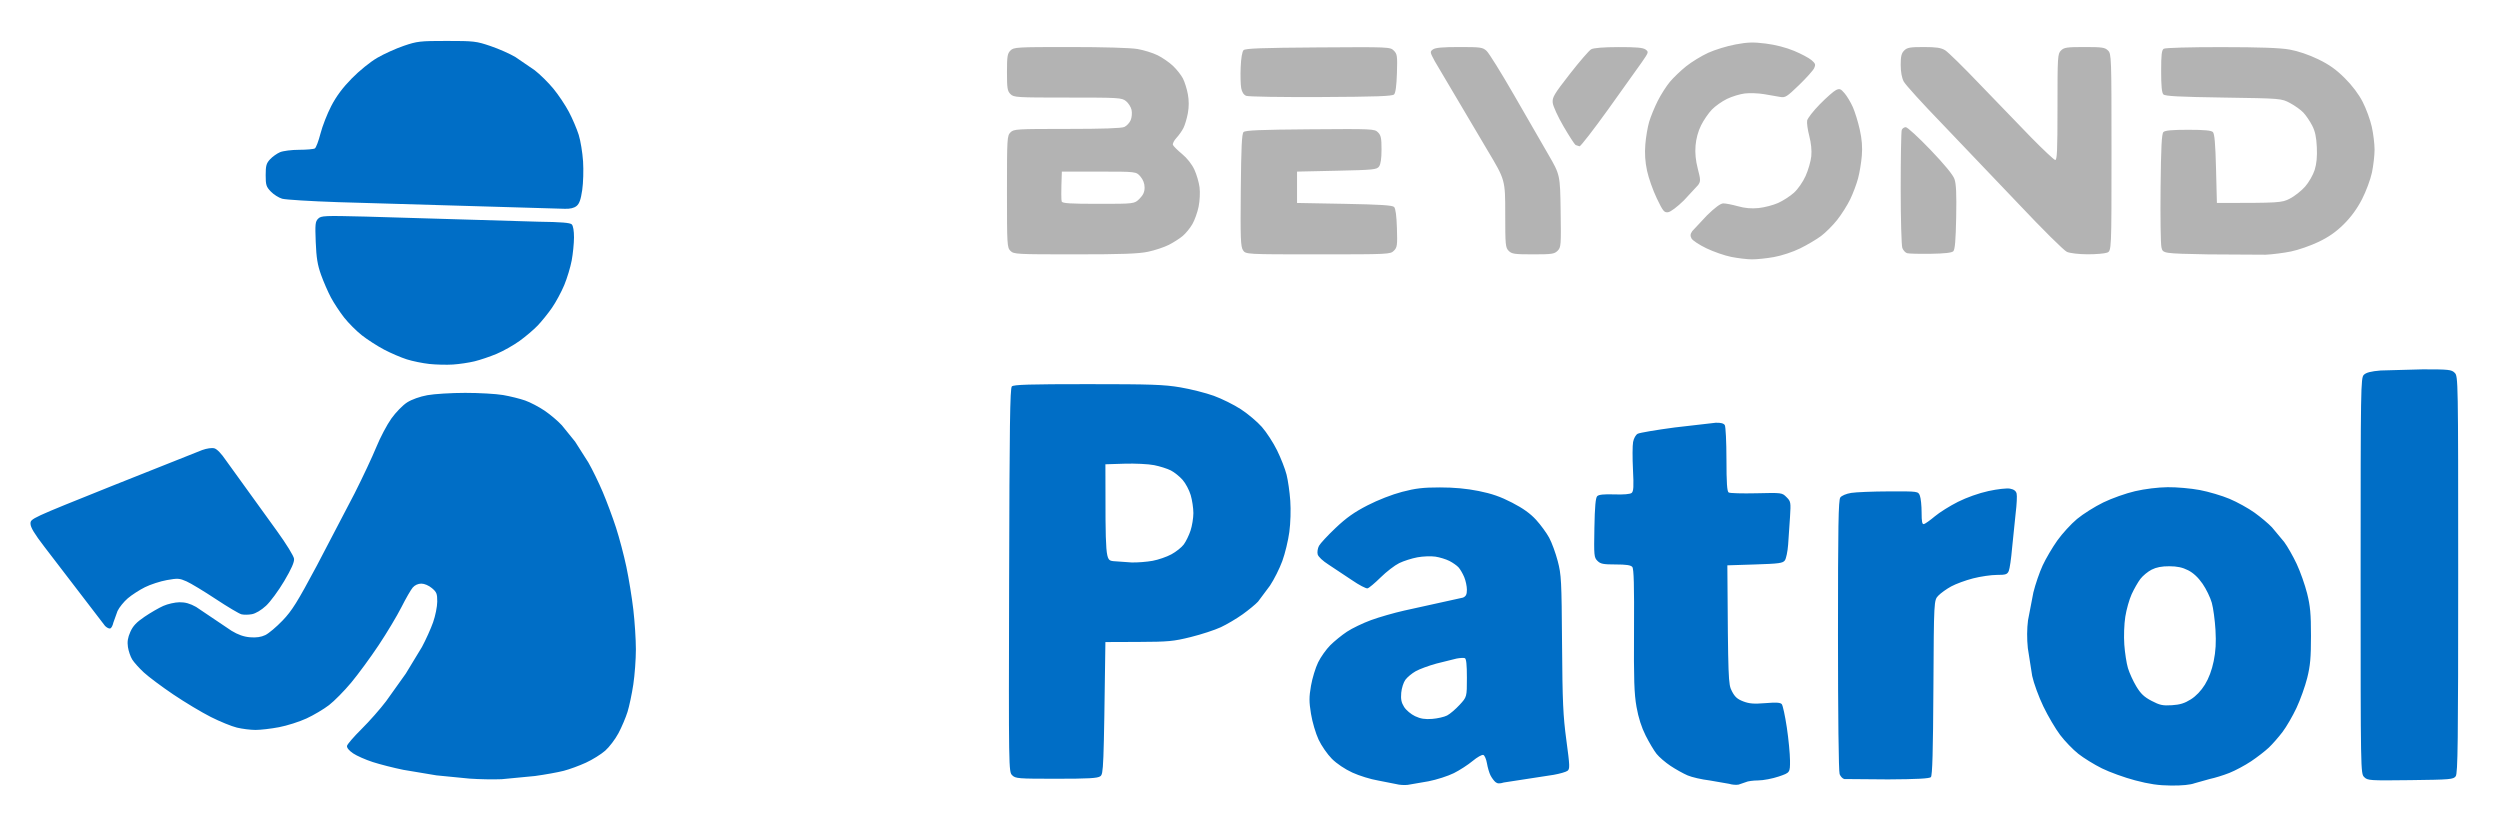 <?xml version="1.0" encoding="UTF-8"?>
<!-- Generated by Pixelmator Pro 3.6.11 -->
<svg width="1435" height="467" viewBox="0 0 1435 467" xmlns="http://www.w3.org/2000/svg">
    <path id="Shape" fill="#b3b3b3" fill-rule="evenodd" stroke="none" d="M 1005.5 148.871 C 1002.75 148.839 997.452 148.206 993.727 147.465 C 990.002 146.724 983.599 144.504 979.498 142.531 C 975.396 140.558 971.549 138.027 970.949 136.905 C 970.115 135.347 970.207 134.351 971.335 132.683 L 979.78 123.652 C 984.323 119.188 987.575 116.785 989.124 116.75 C 990.431 116.72 994.2 117.446 997.5 118.364 C 1001.699 119.531 1005.301 119.846 1009.5 119.412 C 1012.8 119.07 1017.804 117.765 1020.62 116.51 C 1023.436 115.256 1027.535 112.608 1029.728 110.627 C 1032.016 108.559 1034.875 104.441 1036.435 100.965 C 1037.931 97.633 1039.391 92.565 1039.681 89.703 C 1040.012 86.423 1039.585 82.117 1038.525 78.052 C 1037.6 74.505 1037.05 70.521 1037.303 69.196 C 1037.556 67.872 1040.854 63.644 1044.631 59.8 C 1048.409 55.956 1052.565 52.307 1053.867 51.691 C 1055.943 50.71 1056.549 50.937 1058.781 53.532 C 1060.182 55.161 1062.324 58.745 1063.541 61.496 C 1064.757 64.248 1066.543 70.054 1067.51 74.397 C 1068.74 79.931 1069.093 84.421 1068.688 89.397 C 1068.369 93.304 1067.394 99.167 1066.521 102.427 C 1065.648 105.687 1063.615 111.087 1062.005 114.427 C 1060.394 117.767 1057.027 123.088 1054.522 126.252 C 1052.017 129.416 1047.837 133.586 1045.234 135.52 C 1042.63 137.453 1037.218 140.644 1033.206 142.609 C 1029.019 144.66 1022.629 146.767 1018.206 147.556 C 1013.968 148.312 1008.25 148.904 1005.5 148.871 Z M 1272.5 116.5 C 1308.743 116.5 1309.7 116.398 1314.377 114.009 C 1317.059 112.64 1320.992 109.544 1323.116 107.131 C 1325.241 104.717 1327.711 100.421 1328.605 97.584 C 1329.725 94.032 1330.115 89.946 1329.859 84.463 C 1329.586 78.608 1328.87 75.309 1327.154 72 C 1325.871 69.525 1323.624 66.221 1322.16 64.657 C 1320.697 63.093 1317.25 60.618 1314.5 59.157 C 1309.5 56.5 1309.5 56.5 1276.298 56 C 1250.928 55.618 1242.79 55.193 1241.798 54.2 C 1240.878 53.279 1240.5 49.404 1240.5 40.914 C 1240.5 31.347 1240.803 28.736 1242 27.979 C 1242.865 27.432 1256.831 27.039 1275 27.05 C 1297.332 27.064 1308.758 27.472 1314.257 28.453 C 1319.037 29.305 1325.302 31.427 1330.578 33.981 C 1336.921 37.051 1340.884 39.859 1345.866 44.813 C 1350.163 49.085 1353.89 54.028 1356.186 58.5 C 1358.163 62.35 1360.505 68.739 1361.39 72.697 C 1362.276 76.656 1363 82.589 1363 85.882 C 1363 89.175 1362.32 95.102 1361.489 99.054 C 1360.657 103.005 1358.092 109.897 1355.788 114.369 C 1352.981 119.818 1349.535 124.545 1345.34 128.702 C 1340.873 133.129 1336.709 136.038 1330.791 138.869 C 1326.231 141.049 1319.125 143.518 1315 144.354 C 1310.875 145.19 1304.35 146.022 1300.5 146.203 L 1267.5 146.016 C 1241.5 145.5 1241.5 145.5 1240.672 142 C 1240.217 140.075 1239.992 124.684 1240.172 107.799 C 1240.423 84.294 1240.805 76.793 1241.8 75.799 C 1242.731 74.868 1246.756 74.5 1256 74.5 C 1265.237 74.5 1269.269 74.868 1270.2 75.797 C 1271.142 76.737 1271.638 82.523 1272 96.797 L 1272.5 116.5 Z M 616.935 146 C 583.333 146 581.924 145.924 580 144 C 578.083 142.083 578 140.667 578 110 C 578 79.333 578.083 77.917 580 76 C 581.912 74.088 583.333 74 612.453 74 C 632.956 74 643.716 73.631 645.385 72.87 C 646.749 72.249 648.388 70.479 649.026 68.936 C 649.669 67.384 649.888 64.769 649.517 63.078 C 649.148 61.399 647.695 59.119 646.288 58.012 C 643.851 56.095 642.278 56 612.865 56 C 583.333 56 581.914 55.914 580 54 C 578.254 52.254 578 50.667 578 41.5 C 578 32.333 578.254 30.746 580 29 C 581.917 27.083 583.333 27 614.168 27 C 633.527 27 648.957 27.45 652.918 28.13 C 656.538 28.751 661.75 30.373 664.5 31.733 C 667.25 33.094 671.226 35.848 673.335 37.853 C 675.444 39.859 677.99 43.089 678.994 45.032 C 679.997 46.974 681.27 51.024 681.823 54.032 C 682.494 57.681 682.497 61.317 681.831 64.962 C 681.282 67.966 680.144 71.791 679.302 73.462 C 678.46 75.133 676.64 77.711 675.256 79.19 C 673.872 80.67 672.978 82.47 673.269 83.19 C 673.56 83.911 675.919 86.252 678.512 88.394 C 681.375 90.76 684.144 94.27 685.565 97.338 C 686.852 100.115 688.195 104.715 688.551 107.56 C 688.911 110.441 688.67 115.341 688.007 118.617 C 687.352 121.853 685.742 126.365 684.428 128.645 C 683.114 130.924 680.616 133.987 678.877 135.45 C 677.138 136.913 673.534 139.216 670.868 140.567 C 668.202 141.918 662.837 143.693 658.945 144.512 C 653.457 145.666 644.031 146 616.935 146 Z M 744.5 98.5 L 744.5 116.5 L 771.702 117 C 792.112 117.375 799.228 117.824 800.202 118.797 C 801.059 119.654 801.614 123.785 801.836 130.961 C 802.143 140.892 801.993 142.007 800.086 143.914 C 798.038 145.962 797.238 146 756.523 146 C 715.046 146 715.046 146 713.483 143.614 C 712.131 141.551 711.959 136.89 712.21 109.163 C 712.433 84.512 712.8 76.797 713.799 75.799 C 714.806 74.791 723.381 74.436 752.014 74.215 C 788.004 73.937 788.981 73.981 790.965 75.965 C 792.664 77.664 793 79.288 793 85.809 C 793 90.969 792.519 94.276 791.582 95.559 C 790.271 97.355 788.46 97.537 767.332 98 L 744.5 98.5 Z M 880 146 C 869.333 146 867.778 145.778 866 144 C 864.138 142.138 864 140.667 864 122.651 C 864 103.302 864 103.302 853.897 86.401 L 823.575 35.163 C 820.76 29.932 820.72 29.678 822.516 28.364 C 823.87 27.374 828.019 27 837.635 27 C 849.988 27 851.055 27.153 853.333 29.25 C 854.678 30.487 861.675 41.739 868.882 54.254 L 888.743 88.685 C 895.5 100.362 895.5 100.362 895.806 121.125 C 896.098 140.957 896.019 141.981 894.056 143.944 C 892.21 145.79 890.775 146 880 146 Z M 1108.203 145.674 C 1101.766 145.769 1095.687 145.619 1094.693 145.339 C 1093.699 145.06 1092.462 143.715 1091.943 142.351 C 1091.424 140.985 1091 125.553 1091 108.017 C 1091 90.497 1091.273 75.452 1091.607 74.582 C 1091.941 73.712 1092.982 73 1093.921 73 C 1094.86 73 1101.224 78.838 1108.064 85.974 C 1116.057 94.313 1120.981 100.297 1121.848 102.724 C 1122.845 105.52 1123.105 111.223 1122.848 124.703 C 1122.596 137.894 1122.143 143.262 1121.203 144.203 C 1120.31 145.096 1116.259 145.554 1108.203 145.674 Z M 1198.185 145.961 C 1193.217 145.938 1188.185 145.349 1186.426 144.583 C 1184.718 143.839 1172.521 131.754 1158.965 117.372 L 1114.539 70.814 C 1103.517 59.437 1093.713 48.637 1092.751 46.814 C 1091.628 44.684 1091.003 41.267 1091.001 37.25 C 1091 32.332 1091.426 30.574 1093 29 C 1094.712 27.288 1096.33 27.001 1104.25 27.004 C 1111.476 27.007 1114.162 27.411 1116.525 28.852 C 1118.188 29.867 1127.188 38.708 1136.525 48.499 L 1165.889 78.901 C 1172.703 85.83 1178.891 91.646 1179.639 91.823 C 1180.764 92.091 1181 86.853 1181 61.573 C 1181 32.333 1181.087 30.913 1183 29 C 1184.768 27.232 1186.333 27 1196.5 27 C 1206.667 27 1208.232 27.232 1210 29 C 1211.953 30.953 1212 32.333 1212 87.525 C 1212 144.049 1212 144.049 1209.435 145.025 C 1208.024 145.561 1202.962 145.982 1198.185 145.961 Z M 957.472 121.818 C 955.234 122.102 954.555 121.265 950.983 113.818 C 948.789 109.243 946.278 102.125 945.402 98 C 944.305 92.831 943.999 88.135 944.417 82.893 C 944.75 78.709 945.743 72.86 946.624 69.894 C 947.505 66.929 949.71 61.555 951.524 57.952 C 953.339 54.349 956.48 49.417 958.505 46.994 C 960.53 44.57 964.738 40.542 967.856 38.043 C 970.974 35.544 976.669 32.064 980.512 30.31 C 984.355 28.555 991.391 26.399 996.146 25.519 C 1003.278 24.198 1006.333 24.109 1013.591 25.011 C 1019.042 25.689 1025.21 27.278 1029.798 29.188 C 1033.871 30.884 1038.38 33.283 1039.816 34.518 C 1042.065 36.453 1042.276 37.094 1041.33 39.133 C 1040.726 40.435 1036.801 44.813 1032.607 48.862 C 1025.592 55.635 1024.723 56.176 1021.741 55.625 L 1012.5 54.032 C 1009.2 53.486 1004.25 53.314 1001.5 53.65 C 998.75 53.986 994.176 55.381 991.335 56.751 C 988.495 58.12 984.588 60.874 982.653 62.87 C 980.718 64.867 977.922 68.929 976.44 71.898 C 974.725 75.335 973.562 79.589 973.239 83.607 C 972.894 87.911 973.306 92.129 974.537 96.873 C 976.188 103.24 976.208 104.028 974.765 106.165 L 966.58 115 C 962.729 118.788 958.928 121.633 957.472 121.818 Z M 609.5 98.5 C 609.043 110.763 609.141 114.925 609.424 115.662 C 609.83 116.72 614.255 117 630.546 117 C 651.154 117 651.154 117 654.077 114.077 C 656.201 111.953 657 110.191 657 107.633 C 657 105.353 656.149 103.122 654.588 101.306 C 652.176 98.5 652.176 98.5 630.838 98.5 L 609.5 98.5 Z M 906.663 83.985 L 904.385 83.235 C 903.771 82.831 900.647 78 897.441 72.5 C 894.188 66.921 891.458 60.953 891.263 59 C 890.951 55.867 891.977 54.137 901.046 42.5 C 906.619 35.35 912.15 28.953 913.339 28.285 C 914.729 27.504 920.339 27.058 929.059 27.035 C 939.228 27.009 943.103 27.354 944.557 28.418 C 946.432 29.789 946.363 30.026 942.446 35.668 L 923.111 62.75 C 914.704 74.438 907.302 83.993 906.663 83.985 Z M 758.201 55.703 C 735.808 55.815 716.513 55.502 715.305 55.006 C 713.873 54.418 712.881 52.885 712.451 50.591 C 712.088 48.657 711.951 43.256 712.146 38.587 C 712.362 33.397 713.005 29.594 713.799 28.8 C 714.814 27.785 724.173 27.438 756.517 27.218 C 797.557 26.939 797.956 26.956 800.054 29.054 C 802 31 802.145 32.059 801.836 42.039 C 801.614 49.22 801.059 53.345 800.201 54.203 C 799.186 55.216 790.005 55.544 758.201 55.703 Z"/>
    <path id="path1" fill="#006ec6" fill-rule="evenodd" stroke="none" d="M 808 450.52 C 806.075 450.739 803.15 450.542 801.5 450.081 L 791 448.01 C 786.875 447.331 780.27 445.295 776.322 443.486 C 771.984 441.498 767.305 438.358 764.496 435.549 C 761.94 432.993 758.503 428.026 756.858 424.511 C 755.198 420.964 753.265 414.399 752.514 409.757 C 751.375 402.722 751.375 400.154 752.515 393.589 C 753.261 389.297 755.101 383.27 756.604 380.197 C 758.108 377.123 761.238 372.709 763.561 370.387 C 765.883 368.065 770.198 364.561 773.151 362.6 C 776.104 360.639 782.341 357.64 787.01 355.934 C 791.68 354.228 800.225 351.772 806 350.476 L 839.75 343.028 C 841.476 342.272 842 341.216 842 338.489 C 842 336.535 841.308 333.279 840.462 331.254 C 839.616 329.23 838.153 326.721 837.212 325.68 C 836.27 324.639 833.914 322.978 831.977 321.989 C 830.039 321 826.411 319.884 823.914 319.51 C 821.418 319.135 816.764 319.312 813.573 319.902 C 810.381 320.492 805.684 321.993 803.135 323.237 C 800.586 324.482 795.807 328.157 792.515 331.405 C 789.223 334.653 785.836 337.492 784.989 337.713 C 784.142 337.935 780.085 335.803 775.974 332.976 L 762.715 324.168 C 759.23 321.958 756.695 319.575 756.338 318.173 C 756.011 316.893 756.353 314.709 757.097 313.319 C 757.84 311.93 762.142 307.297 766.656 303.025 C 772.836 297.174 777.361 293.973 784.984 290.057 C 790.966 286.984 799.071 283.821 804.803 282.322 C 812.577 280.289 816.88 279.785 826.5 279.782 C 834.628 279.779 841.8 280.439 848.727 281.829 C 856.283 283.346 861.305 285.096 867.962 288.534 C 874.263 291.789 878.402 294.756 881.735 298.409 C 884.356 301.281 887.728 305.895 889.228 308.661 C 890.729 311.427 892.942 317.473 894.148 322.095 C 896.193 329.94 896.358 333.096 896.616 369.5 C 896.854 403.026 897.202 410.802 899.098 424.903 C 901.105 439.837 901.16 441.41 899.712 442.469 C 898.837 443.109 895.281 444.133 891.811 444.746 L 863.202 449.149 C 860.757 449.901 859.51 449.838 858.386 448.905 C 857.551 448.212 856.276 446.488 855.552 445.073 C 854.829 443.658 853.913 440.556 853.519 438.18 C 853.124 435.805 852.188 433.626 851.439 433.338 C 850.69 433.051 847.922 434.61 845.289 436.804 C 842.655 438.997 837.799 442.139 834.498 443.785 C 831.196 445.432 824.671 447.531 819.998 448.45 L 808 450.52 Z M 991.5 324.5 C 991.931 391.083 992.03 392.676 994.089 396.713 C 995.758 399.984 997.218 401.3 1000.623 402.6 C 1004.1 403.928 1006.733 404.134 1013.348 403.598 C 1019.615 403.089 1021.955 403.242 1022.756 404.21 C 1023.343 404.92 1024.634 410.9 1025.626 417.5 C 1026.617 424.1 1027.444 432.65 1027.464 436.5 C 1027.5 443.5 1027.5 443.5 1021 445.715 C 1017.425 446.933 1012.108 447.945 1009.184 447.965 C 1006.261 447.984 1003.084 448.42 1002.125 448.933 L 997.941 450.367 C 996.598 450.643 994.15 450.435 992.5 449.906 L 981.329 447.97 C 976.834 447.435 971.145 446.134 968.686 445.08 C 966.227 444.026 961.804 441.559 958.858 439.597 C 955.911 437.636 952.311 434.534 950.857 432.703 C 949.403 430.873 946.594 426.158 944.614 422.225 C 942.214 417.461 940.464 411.977 939.367 405.788 C 938.017 398.169 937.758 390.244 937.925 361.68 C 938.075 336.019 937.817 326.484 936.942 325.43 C 936.086 324.398 933.423 324 927.378 324 C 920.245 324 918.693 323.693 916.935 321.935 C 914.984 319.984 914.887 318.938 915.185 302.982 C 915.413 290.771 915.862 285.735 916.805 284.797 C 917.721 283.887 920.66 283.586 926.657 283.788 C 931.995 283.968 935.718 283.649 936.576 282.937 C 937.667 282.032 937.821 279.294 937.329 269.58 C 936.988 262.859 937.019 255.71 937.398 253.693 C 937.794 251.582 938.921 249.578 940.052 248.972 C 941.133 248.394 950.676 246.773 961.259 245.37 L 984.786 242.66 C 987.646 242.553 989.388 242.999 990.021 244 C 990.542 244.825 990.976 253.686 990.985 263.691 C 990.996 277.135 991.326 282.091 992.25 282.684 C 992.938 283.126 1000.11 283.329 1008.188 283.136 C 1022.838 282.787 1022.884 282.793 1025.447 285.356 C 1027.918 287.827 1027.996 288.266 1027.472 296.713 L 1026.386 312.665 C 1026.089 316.605 1025.243 320.655 1024.506 321.665 C 1023.334 323.271 1021.191 323.562 1007.333 324 L 991.5 324.5 Z M 1246.23 450.906 C 1238.914 450.835 1233.771 450.091 1225.5 447.908 C 1219.45 446.311 1210.9 443.223 1206.5 441.044 C 1202.1 438.866 1195.993 435.097 1192.93 432.668 C 1189.866 430.24 1185.186 425.384 1182.529 421.877 C 1179.872 418.369 1175.532 410.994 1172.885 405.487 C 1170.238 399.98 1167.352 392.105 1166.473 387.987 L 1163.976 372.038 C 1163.411 366.71 1163.451 360.783 1164.083 356.038 L 1167.157 340.058 C 1168.295 335.414 1170.694 328.439 1172.489 324.558 C 1174.284 320.676 1178.059 314.254 1180.877 310.286 C 1183.696 306.318 1188.801 300.742 1192.222 297.895 C 1195.644 295.047 1202.418 290.783 1207.278 288.418 C 1212.213 286.016 1220.273 283.157 1225.539 281.94 C 1231.224 280.626 1238.643 279.718 1244.233 279.652 C 1249.335 279.592 1257.631 280.324 1262.692 281.28 C 1267.747 282.236 1275.445 284.52 1279.798 286.355 C 1284.15 288.191 1290.589 291.754 1294.106 294.274 C 1297.623 296.793 1302.12 300.575 1304.101 302.677 L 1311.117 311.087 C 1312.995 313.61 1316.225 319.282 1318.294 323.692 C 1320.364 328.102 1323.056 335.712 1324.278 340.605 C 1326.096 347.881 1326.5 352.32 1326.5 365 C 1326.5 377.565 1326.089 382.143 1324.332 389.178 C 1323.14 393.95 1320.38 401.662 1318.2 406.314 C 1316.02 410.967 1312.41 417.187 1310.178 420.137 C 1307.946 423.086 1304.405 427.126 1302.31 429.114 C 1300.214 431.102 1295.629 434.645 1292.121 436.989 C 1288.613 439.332 1282.988 442.339 1279.621 443.67 C 1276.254 445.001 1271.25 446.55 1268.5 447.113 L 1259.73 449.568 C 1257.312 450.486 1252.469 450.966 1246.23 450.906 Z M 288 447.258 C 283.325 447.469 275 447.319 269.5 446.924 L 250.5 445.058 L 231.5 441.881 C 226 440.765 218.111 438.756 213.968 437.417 C 209.826 436.077 204.736 433.826 202.659 432.414 C 200.304 430.814 198.998 429.2 199.19 428.131 C 199.361 427.187 203.119 422.834 207.542 418.457 C 211.965 414.081 218.299 406.9 221.618 402.5 L 232.912 386.669 L 242.2 371.368 C 244.416 367.259 247.293 360.883 248.593 357.199 C 249.894 353.514 250.967 348.177 250.979 345.339 C 250.997 340.791 250.635 339.87 247.923 337.589 C 246.11 336.063 243.615 335 241.848 335 C 239.979 335 238.118 335.848 236.91 337.25 C 235.844 338.487 232.929 343.55 230.431 348.5 C 227.934 353.45 222.053 363.265 217.362 370.312 C 212.672 377.358 205.577 387.033 201.595 391.812 C 197.614 396.59 191.884 402.404 188.861 404.731 C 185.838 407.057 180.021 410.506 175.933 412.395 C 171.845 414.284 164.738 416.542 160.14 417.414 C 155.541 418.286 149.466 418.993 146.64 418.984 C 143.813 418.976 139.025 418.375 136 417.649 C 132.975 416.923 126.225 414.172 121 411.535 C 115.775 408.898 106.1 403.096 99.5 398.641 C 92.9 394.187 85.296 388.507 82.601 386.021 C 79.907 383.534 76.882 380.165 75.88 378.533 C 74.877 376.9 73.776 373.689 73.432 371.395 C 72.975 368.344 73.341 366.016 74.799 362.721 C 76.306 359.315 78.302 357.191 82.976 354.016 C 86.377 351.706 91.222 348.905 93.741 347.79 C 96.26 346.676 100.417 345.732 102.977 345.694 C 106.292 345.644 109.05 346.416 112.557 348.376 L 132.904 362.07 C 136.621 364.334 139.933 365.496 143.516 365.793 C 147.082 366.089 149.839 365.696 152.262 364.546 C 154.208 363.622 158.68 359.859 162.2 356.183 C 167.625 350.518 170.619 345.719 181.863 324.67 L 203.552 283.17 C 208.186 274.002 213.799 262.034 216.025 256.576 C 218.251 251.118 222.136 243.761 224.657 240.227 C 227.201 236.662 231.224 232.546 233.694 230.979 C 236.379 229.276 240.995 227.633 245.323 226.838 C 249.27 226.113 259.025 225.516 267 225.51 C 274.975 225.505 284.776 226.063 288.781 226.752 C 292.786 227.441 298.47 228.851 301.414 229.885 C 304.357 230.92 309.406 233.56 312.634 235.751 C 315.862 237.943 320.306 241.708 322.509 244.118 L 330.111 253.5 L 337.737 265.5 C 339.954 269.35 343.659 276.955 345.97 282.4 C 348.281 287.845 351.71 297.048 353.591 302.852 C 355.472 308.655 358.145 318.773 359.531 325.336 C 360.916 331.899 362.714 342.943 363.525 349.878 C 364.336 356.813 365 367.106 365 372.75 C 365 378.395 364.336 387.435 363.524 392.841 C 362.712 398.246 361.214 405.349 360.194 408.626 C 359.174 411.902 356.833 417.409 354.993 420.862 C 353.152 424.316 349.726 428.831 347.38 430.896 C 345.034 432.961 340.052 436.059 336.307 437.78 C 332.563 439.502 326.833 441.601 323.573 442.446 C 320.312 443.292 312.887 444.633 307.073 445.429 L 288 447.258 Z M 1083.766 447.373 L 1058.633 447.166 C 1057.672 446.982 1056.462 445.715 1055.943 444.351 C 1055.382 442.874 1055 410.601 1055 364.626 C 1055 301.812 1055.249 287.041 1056.334 285.558 C 1057.112 284.494 1059.718 283.397 1062.584 282.926 C 1065.288 282.482 1075.049 282.092 1084.275 282.06 C 1101.05 282 1101.05 282 1102.025 284.565 C 1102.561 285.976 1103 290.284 1103 294.138 C 1103 299.495 1103.316 301.07 1104.342 300.823 C 1105.08 300.646 1107.892 298.645 1110.592 296.378 C 1113.291 294.111 1119.265 290.367 1123.867 288.058 C 1128.921 285.523 1135.849 283.071 1141.367 281.866 C 1146.57 280.73 1151.895 280.134 1153.742 280.48 C 1155.988 280.901 1157.157 281.776 1157.547 283.33 C 1157.856 284.563 1157.608 289.606 1156.995 294.536 L 1154.947 314.5 C 1154.434 320.55 1153.57 326.513 1153.028 327.75 C 1152.168 329.715 1151.301 330 1146.181 330 C 1142.958 330 1136.839 330.89 1132.585 331.978 C 1128.331 333.066 1122.667 335.145 1119.998 336.597 C 1117.329 338.05 1114 340.434 1112.6 341.895 C 1110.055 344.552 1110.055 344.552 1109.777 394.727 C 1109.574 431.463 1109.186 445.215 1108.327 446.074 C 1107.504 446.897 1100.169 447.285 1083.766 447.373 Z M 1383.631 447.799 C 1360.027 448.087 1359.021 448.021 1357.049 446.049 C 1355.008 444.008 1355 443.578 1355 330.5 C 1355 221.63 1355.075 216.925 1356.84 215.16 C 1358.16 213.84 1360.885 213.134 1366.491 212.66 L 1390.651 212 C 1405.667 212 1407.163 212.163 1409 214 C 1410.977 215.977 1411 217.333 1411 329.809 C 1411 426.468 1410.786 443.91 1409.582 445.559 C 1408.256 447.374 1406.572 447.519 1383.631 447.799 Z M 634.5 368.54 C 633.524 442.315 633.405 444.232 631.559 445.581 C 630.014 446.71 624.854 447 606.309 447 C 584.283 447 582.889 446.889 580.987 444.987 C 578.991 442.991 578.976 442.054 579.237 333.037 C 579.449 244.437 579.752 222.847 580.8 221.8 C 581.826 220.774 591.024 220.5 624.374 220.5 C 660.81 220.5 668.149 220.754 677.518 222.339 C 683.497 223.351 692.143 225.537 696.732 227.197 C 701.32 228.858 708.333 232.343 712.315 234.943 C 716.298 237.543 721.704 242.107 724.328 245.085 C 726.953 248.063 730.874 254.1 733.041 258.5 C 735.207 262.9 737.656 269.169 738.483 272.432 C 739.309 275.694 740.271 282.444 740.621 287.432 C 740.99 292.69 740.761 300.225 740.076 305.365 C 739.426 310.241 737.617 317.732 736.055 322.012 C 734.493 326.291 731.304 332.652 728.968 336.146 L 722.11 345.33 C 720.674 346.887 716.684 350.175 713.242 352.637 C 709.8 355.098 704.175 358.423 700.742 360.024 C 697.309 361.625 689.55 364.163 683.5 365.663 C 673.548 368.132 670.69 368.399 653.5 368.466 L 634.5 368.54 Z M 822.088 412.651 C 825.161 412.413 829.01 411.529 830.64 410.686 C 832.27 409.843 835.493 407.104 837.802 404.599 C 842 400.045 842 400.045 842 389.106 C 842 381.366 841.642 378.047 840.776 377.759 C 840.103 377.534 837.965 377.655 836.026 378.026 L 824.486 380.897 C 820.079 382.104 814.721 384.083 812.58 385.296 C 810.439 386.508 807.795 388.704 806.704 390.176 C 805.608 391.655 804.535 395.008 804.305 397.676 C 803.988 401.344 804.386 403.293 805.965 405.808 C 807.108 407.629 809.943 410.008 812.271 411.099 C 815.426 412.579 817.919 412.973 822.088 412.651 Z M 1246.644 404.797 C 1251.291 404.511 1253.937 403.698 1257.502 401.459 C 1260.527 399.56 1263.438 396.513 1265.631 392.953 C 1267.853 389.343 1269.609 384.648 1270.657 379.508 C 1271.824 373.782 1272.107 368.846 1271.684 361.555 C 1271.363 356.025 1270.417 349.037 1269.582 346.026 C 1268.746 343.015 1266.361 338.094 1264.281 335.089 C 1261.775 331.468 1258.983 328.857 1256 327.342 C 1252.759 325.696 1249.74 325.048 1245.21 325.028 C 1240.859 325.009 1237.718 325.613 1235.018 326.991 C 1232.872 328.086 1229.983 330.467 1228.598 332.283 C 1227.213 334.099 1224.957 338.04 1223.585 341.042 C 1222.212 344.044 1220.564 349.875 1219.921 354 C 1219.257 358.258 1219.011 365.174 1219.351 370 C 1219.681 374.675 1220.623 380.75 1221.444 383.5 C 1222.265 386.25 1224.414 390.955 1226.219 393.957 C 1228.772 398.203 1230.72 400.052 1235 402.294 C 1239.711 404.762 1241.381 405.121 1246.644 404.797 Z M 63.287 360.738 C 62.648 360.951 61.309 360.303 60.312 359.299 L 25.506 313.892 C 19.743 306.4 17.511 302.688 17.506 300.591 C 17.5 297.687 17.577 297.651 64.5 278.833 L 116.042 258.332 C 118.673 257.374 121.617 256.957 123.042 257.34 C 124.553 257.746 127.118 260.409 129.699 264.251 L 159 304.831 C 164.392 312.299 168.625 319.18 168.789 320.744 C 168.99 322.66 167.27 326.555 163.142 333.528 C 159.877 339.043 155.175 345.428 152.693 347.716 C 149.952 350.242 146.773 352.14 144.596 352.548 C 142.626 352.918 139.926 352.947 138.596 352.614 C 137.267 352.28 130.627 348.334 123.84 343.844 C 117.053 339.355 109.505 334.796 107.068 333.713 C 103.037 331.923 102.014 331.856 95.783 332.969 C 92.015 333.643 86.343 335.487 83.179 337.068 C 80.015 338.649 75.589 341.516 73.343 343.438 C 71.097 345.361 68.448 348.636 67.458 350.717 L 65.052 357.425 C 64.72 359.034 63.926 360.525 63.287 360.738 Z M 634.5 266.5 C 634.5 321.5 634.5 321.5 639 322.1 L 649.566 322.85 C 652.903 322.932 658.303 322.511 661.566 321.913 C 664.83 321.316 669.692 319.64 672.37 318.189 C 675.049 316.738 678.251 314.19 679.485 312.526 C 680.72 310.862 682.466 307.282 683.365 304.572 C 684.264 301.861 685 297.331 685 294.503 C 685 291.676 684.306 287.025 683.457 284.167 C 682.608 281.31 680.514 277.377 678.802 275.427 C 677.09 273.477 674.047 271.045 672.041 270.021 C 670.034 268.997 665.716 267.632 662.446 266.988 C 659.176 266.344 651.55 265.971 645.5 266.159 L 634.5 266.5 Z M 260 209.244 C 256.425 209.476 250.35 209.331 246.5 208.922 C 242.65 208.512 236.793 207.317 233.485 206.267 C 230.177 205.216 224.327 202.702 220.485 200.681 C 216.643 198.66 210.916 194.977 207.758 192.495 C 204.6 190.014 199.995 185.408 197.524 182.259 C 195.053 179.111 191.645 173.934 189.95 170.755 C 188.256 167.576 185.705 161.718 184.283 157.738 C 182.253 152.058 181.596 148.01 181.231 138.938 C 180.819 128.664 180.972 127.171 182.609 125.534 C 184.338 123.805 186.033 123.73 209.976 124.324 L 309.203 127.263 C 322.15 127.436 327.254 127.85 328.203 128.802 C 328.992 129.595 329.491 132.531 329.477 136.302 C 329.464 139.711 328.871 145.642 328.159 149.482 C 327.448 153.322 325.518 159.698 323.873 163.651 C 322.227 167.605 319.063 173.463 316.842 176.67 C 314.621 179.876 310.936 184.454 308.652 186.842 C 306.368 189.229 301.673 193.217 298.218 195.702 C 294.763 198.187 288.849 201.518 285.075 203.104 C 281.301 204.689 275.578 206.625 272.357 207.404 C 269.135 208.184 263.575 209.011 260 209.244 Z M 324.139 119.847 L 194 116.039 C 178.325 115.513 163.906 114.624 161.958 114.063 C 160.011 113.503 157.086 111.655 155.458 109.957 C 152.815 107.197 152.5 106.192 152.5 100.515 C 152.5 95.127 152.88 93.749 155 91.452 C 156.375 89.961 158.948 88.125 160.718 87.371 C 162.507 86.609 167.392 85.993 171.718 85.985 C 175.998 85.976 180.058 85.615 180.741 85.182 C 181.423 84.748 182.871 80.914 183.959 76.66 C 185.047 72.407 187.835 65.278 190.155 60.819 C 193.086 55.185 196.679 50.363 201.936 45.007 C 206.255 40.607 212.503 35.55 216.5 33.218 C 220.35 30.971 227.213 27.866 231.751 26.317 C 239.487 23.676 241.031 23.5 256.467 23.5 C 272.06 23.5 273.388 23.656 281.595 26.443 C 286.361 28.062 292.789 30.909 295.88 32.768 L 306.927 40.325 C 309.912 42.621 314.723 47.368 317.618 50.872 C 320.512 54.377 324.547 60.415 326.583 64.289 C 328.619 68.164 331.139 74.071 332.184 77.417 C 333.229 80.763 334.353 87.606 334.681 92.625 C 335.01 97.643 334.787 105.068 334.186 109.125 C 333.373 114.611 332.54 116.948 330.936 118.25 C 329.488 119.424 327.252 119.95 324.139 119.847 Z"/>
</svg>
